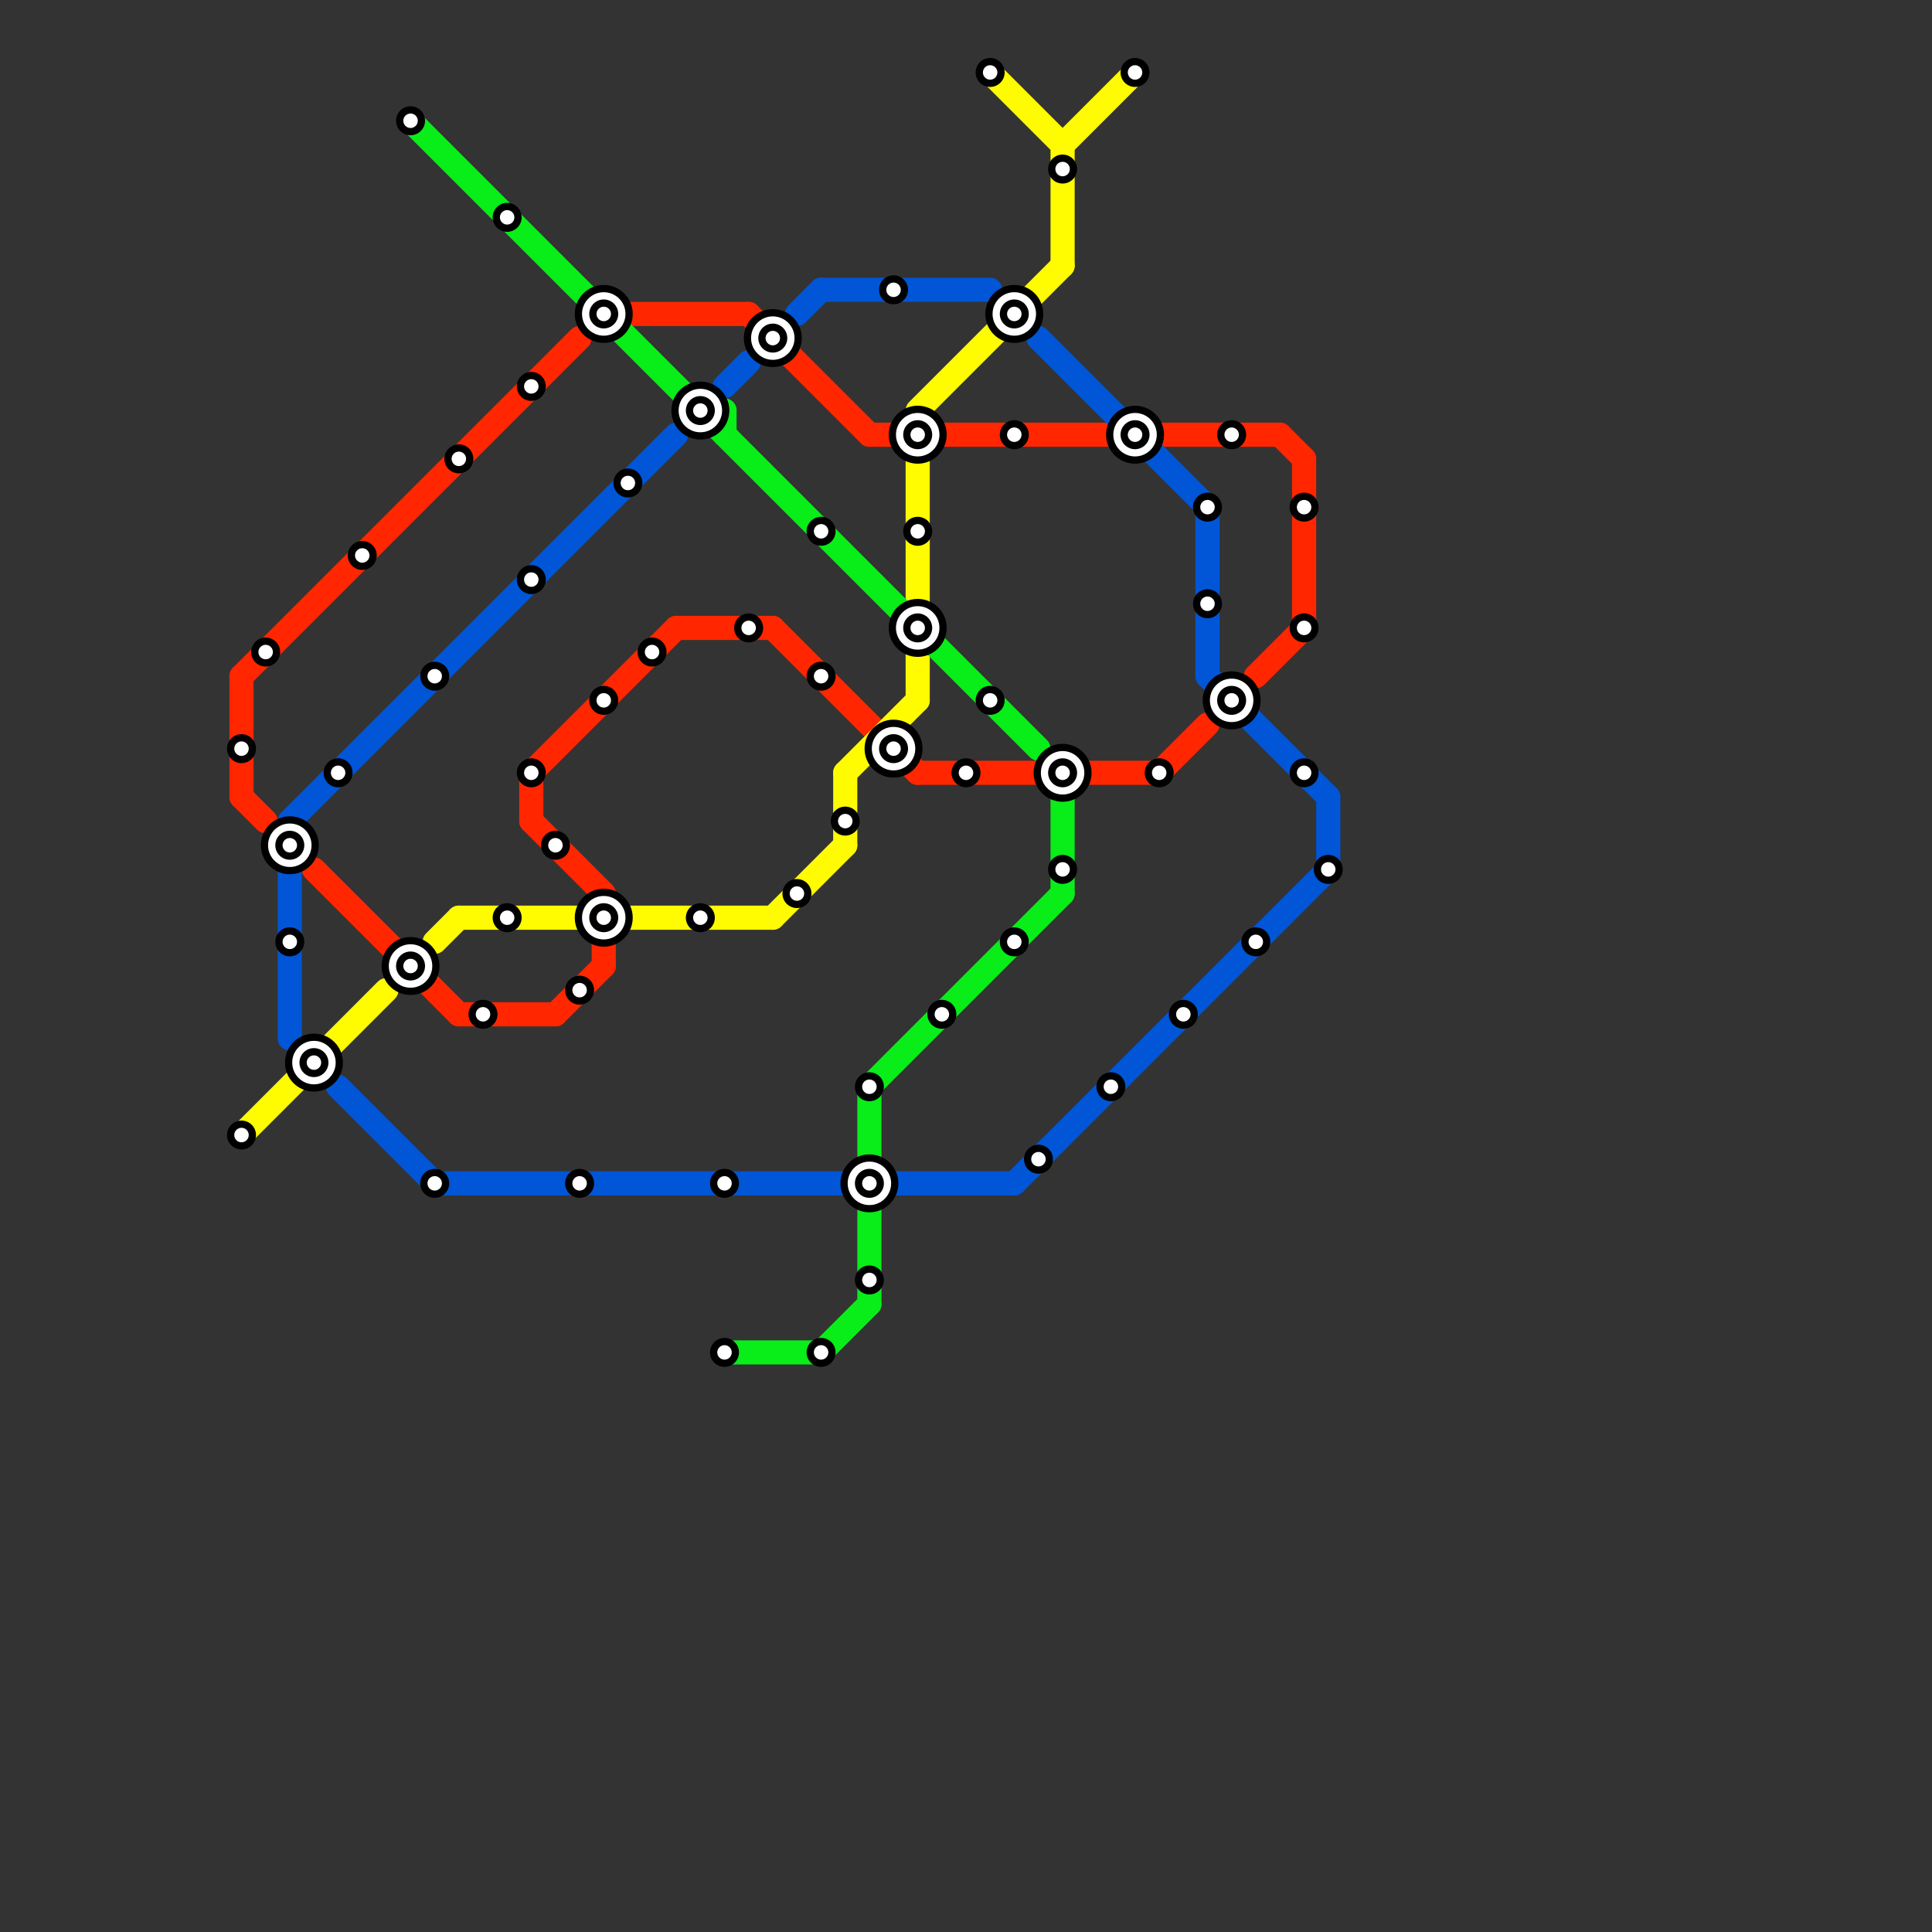 
<svg version="1.1" xmlns="http://www.w3.org/2000/svg" viewBox="0 0 80 80">
<rect x="0" y="0" width="80" height="80" fill="#333333" stroke="none"/>
<style>text { font: 1px Helvetica; font-weight: 600; white-space: pre; dominant-baseline: central; } line { stroke-width: 1; fill: none; stroke-linecap: round; stroke-linejoin: round; } .c0 { stroke: #ff2600 } .c1 { stroke: #fffb00 } .c2 { stroke: #0056d6 } .c3 { stroke: #09ed19 }</style><defs><g id="wm-xf"><circle r="1.2" fill="#000"/><circle r="0.9" fill="#fff"/><circle r="0.6" fill="#000"/><circle r="0.3" fill="#fff"/></g><g id="wm"><circle r="0.6" fill="#000"/><circle r="0.3" fill="#fff"/></g></defs><line class="c0" x1="22" y1="34" x2="25" y2="37"/><line class="c0" x1="48" y1="18" x2="53" y2="18"/><line class="c0" x1="48" y1="32" x2="50" y2="30"/><line class="c0" x1="36" y1="18" x2="46" y2="18"/><line class="c0" x1="10" y1="28" x2="24" y2="14"/><line class="c0" x1="22" y1="32" x2="28" y2="26"/><line class="c0" x1="53" y1="18" x2="54" y2="19"/><line class="c0" x1="23" y1="42" x2="25" y2="40"/><line class="c0" x1="28" y1="26" x2="32" y2="26"/><line class="c0" x1="52" y1="28" x2="54" y2="26"/><line class="c0" x1="10" y1="28" x2="10" y2="33"/><line class="c0" x1="22" y1="32" x2="22" y2="34"/><line class="c0" x1="10" y1="33" x2="11" y2="34"/><line class="c0" x1="26" y1="13" x2="31" y2="13"/><line class="c0" x1="25" y1="39" x2="25" y2="40"/><line class="c0" x1="38" y1="32" x2="48" y2="32"/><line class="c0" x1="54" y1="19" x2="54" y2="26"/><line class="c0" x1="31" y1="13" x2="36" y2="18"/><line class="c0" x1="13" y1="36" x2="19" y2="42"/><line class="c0" x1="32" y1="26" x2="38" y2="32"/><line class="c0" x1="19" y1="42" x2="23" y2="42"/><line class="c1" x1="38" y1="19" x2="38" y2="25"/><line class="c1" x1="35" y1="32" x2="38" y2="29"/><line class="c1" x1="44" y1="6" x2="47" y2="3"/><line class="c1" x1="10" y1="47" x2="16" y2="41"/><line class="c1" x1="18" y1="39" x2="19" y2="38"/><line class="c1" x1="41" y1="3" x2="44" y2="6"/><line class="c1" x1="38" y1="17" x2="44" y2="11"/><line class="c1" x1="35" y1="32" x2="35" y2="35"/><line class="c1" x1="19" y1="38" x2="32" y2="38"/><line class="c1" x1="44" y1="6" x2="44" y2="11"/><line class="c1" x1="38" y1="27" x2="38" y2="29"/><line class="c1" x1="32" y1="38" x2="35" y2="35"/><line class="c2" x1="50" y1="21" x2="50" y2="28"/><line class="c2" x1="50" y1="28" x2="55" y2="33"/><line class="c2" x1="18" y1="49" x2="42" y2="49"/><line class="c2" x1="55" y1="33" x2="55" y2="36"/><line class="c2" x1="43" y1="14" x2="50" y2="21"/><line class="c2" x1="34" y1="12" x2="41" y2="12"/><line class="c2" x1="12" y1="34" x2="28" y2="18"/><line class="c2" x1="30" y1="16" x2="31" y2="15"/><line class="c2" x1="12" y1="34" x2="12" y2="43"/><line class="c2" x1="14" y1="45" x2="18" y2="49"/><line class="c2" x1="33" y1="13" x2="34" y2="12"/><line class="c2" x1="42" y1="49" x2="55" y2="36"/><line class="c3" x1="30" y1="17" x2="30" y2="18"/><line class="c3" x1="17" y1="5" x2="43" y2="31"/><line class="c3" x1="36" y1="50" x2="36" y2="54"/><line class="c3" x1="34" y1="56" x2="36" y2="54"/><line class="c3" x1="36" y1="45" x2="36" y2="48"/><line class="c3" x1="30" y1="56" x2="34" y2="56"/><line class="c3" x1="36" y1="45" x2="44" y2="37"/><line class="c3" x1="44" y1="33" x2="44" y2="37"/><line class="c3" x1="29" y1="17" x2="30" y2="17"/>

<use x="10" y="31" href="#wm"/><use x="10" y="47" href="#wm"/><use x="11" y="27" href="#wm"/><use x="12" y="35" href="#wm-xf"/><use x="12" y="39" href="#wm"/><use x="13" y="44" href="#wm-xf"/><use x="14" y="32" href="#wm"/><use x="15" y="23" href="#wm"/><use x="17" y="40" href="#wm-xf"/><use x="17" y="5" href="#wm"/><use x="18" y="28" href="#wm"/><use x="18" y="49" href="#wm"/><use x="19" y="19" href="#wm"/><use x="20" y="42" href="#wm"/><use x="21" y="38" href="#wm"/><use x="21" y="9" href="#wm"/><use x="22" y="16" href="#wm"/><use x="22" y="24" href="#wm"/><use x="22" y="32" href="#wm"/><use x="23" y="35" href="#wm"/><use x="24" y="41" href="#wm"/><use x="24" y="49" href="#wm"/><use x="25" y="13" href="#wm-xf"/><use x="25" y="29" href="#wm"/><use x="25" y="38" href="#wm-xf"/><use x="26" y="20" href="#wm"/><use x="27" y="27" href="#wm"/><use x="29" y="17" href="#wm-xf"/><use x="29" y="38" href="#wm"/><use x="30" y="49" href="#wm"/><use x="30" y="56" href="#wm"/><use x="31" y="26" href="#wm"/><use x="32" y="14" href="#wm-xf"/><use x="33" y="37" href="#wm"/><use x="34" y="22" href="#wm"/><use x="34" y="28" href="#wm"/><use x="34" y="56" href="#wm"/><use x="35" y="34" href="#wm"/><use x="36" y="45" href="#wm"/><use x="36" y="49" href="#wm-xf"/><use x="36" y="53" href="#wm"/><use x="37" y="12" href="#wm"/><use x="37" y="31" href="#wm-xf"/><use x="38" y="18" href="#wm-xf"/><use x="38" y="22" href="#wm"/><use x="38" y="26" href="#wm-xf"/><use x="39" y="42" href="#wm"/><use x="40" y="32" href="#wm"/><use x="41" y="29" href="#wm"/><use x="41" y="3" href="#wm"/><use x="42" y="13" href="#wm-xf"/><use x="42" y="18" href="#wm"/><use x="42" y="39" href="#wm"/><use x="43" y="48" href="#wm"/><use x="44" y="32" href="#wm-xf"/><use x="44" y="36" href="#wm"/><use x="44" y="7" href="#wm"/><use x="46" y="45" href="#wm"/><use x="47" y="18" href="#wm-xf"/><use x="47" y="3" href="#wm"/><use x="48" y="32" href="#wm"/><use x="49" y="42" href="#wm"/><use x="50" y="21" href="#wm"/><use x="50" y="25" href="#wm"/><use x="51" y="18" href="#wm"/><use x="51" y="29" href="#wm-xf"/><use x="52" y="39" href="#wm"/><use x="54" y="21" href="#wm"/><use x="54" y="26" href="#wm"/><use x="54" y="32" href="#wm"/><use x="55" y="36" href="#wm"/>
</svg>

